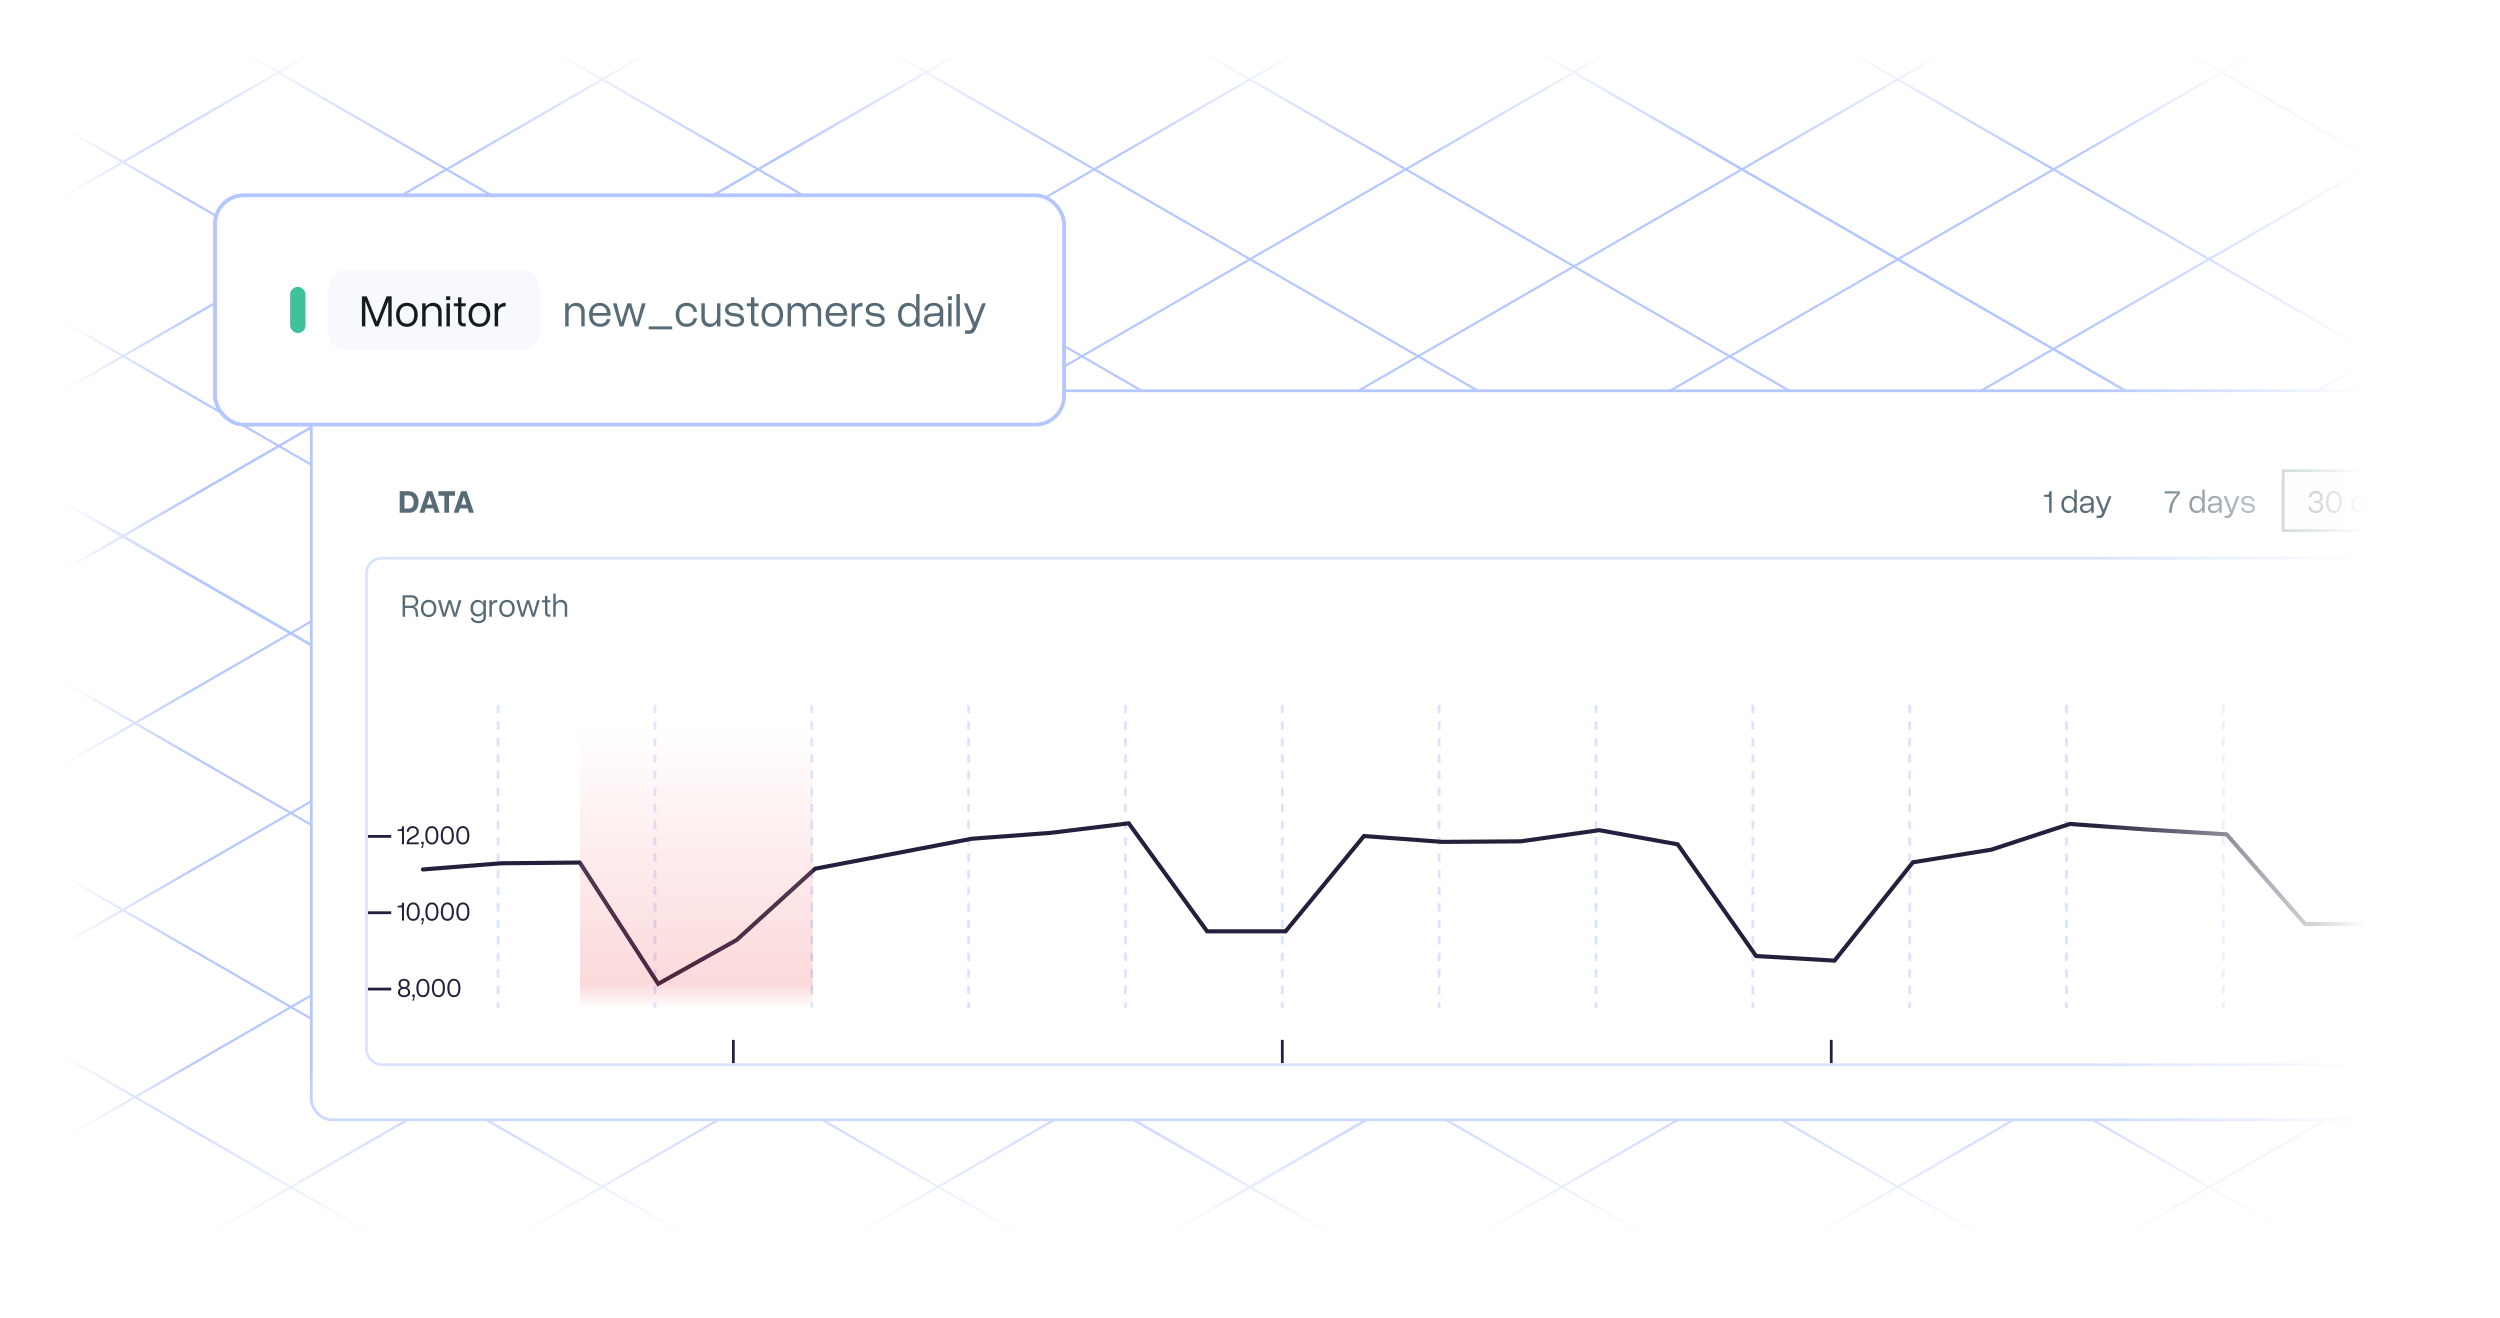 <?xml version="1.0" encoding="UTF-8"?> <svg xmlns="http://www.w3.org/2000/svg" width="1138" height="600" viewBox="0 0 1138 600" fill="none"><rect x="0" y="0" width="1138" height="600" fill="#333333" stroke="none"/><g clip-path="url(#clip0_1500_16936)"><rect width="1138" height="600" fill="white"></rect><path d="M1189.87 99.806L31.536 768.573" stroke="#B5C7FF" stroke-miterlimit="10"></path><path d="M1189.87 -70.179L31.536 598.588" stroke="#B5C7FF" stroke-miterlimit="10"></path><path d="M1189.87 11.54L31.536 680.307" stroke="#B5C7FF" stroke-miterlimit="10"></path><path d="M1137.93 -122.098L-20.397 546.655" stroke="#B5C7FF" stroke-miterlimit="10"></path><path d="M1189.87 181.759L31.536 850.526" stroke="#B5C7FF" stroke-miterlimit="10"></path><path d="M1189.87 352.005L31.536 1020.77" stroke="#B5C7FF" stroke-miterlimit="10"></path><path d="M1189.87 182.032L31.536 850.786" stroke="#B5C7FF" stroke-miterlimit="10"></path><path d="M1189.87 263.739L31.536 932.505" stroke="#B5C7FF" stroke-miterlimit="10"></path><path d="M1189.87 433.971L31.536 1102.72" stroke="#B5C7FF" stroke-miterlimit="10"></path><path d="M1189.87 -240.453L31.536 428.301" stroke="#B5C7FF" stroke-miterlimit="10"></path><path d="M1137.93 -292.33L-20.397 376.423" stroke="#B5C7FF" stroke-miterlimit="10"></path><path d="M1189.87 -410.685L31.536 258.069" stroke="#B5C7FF" stroke-miterlimit="10"></path><path d="M1082.25 -348.522L-76.068 320.245" stroke="#B5C7FF" stroke-miterlimit="10"></path><path d="M1030.32 -400.399L-128 268.354" stroke="#B5C7FF" stroke-miterlimit="10"></path><path d="M1082.25 -518.754L-76.068 150.013" stroke="#B5C7FF" stroke-miterlimit="10"></path><path d="M1106.46 768.573L-51.854 99.806" stroke="#B5C7FF" stroke-miterlimit="10"></path><path d="M1106.46 598.588L-51.854 -70.179" stroke="#B5C7FF" stroke-miterlimit="10"></path><path d="M1106.46 680.307L-51.854 11.54" stroke="#B5C7FF" stroke-miterlimit="10"></path><path d="M1158.4 546.655L0.078 -122.098" stroke="#B5C7FF" stroke-miterlimit="10"></path><path d="M1106.46 850.526L-51.854 181.759" stroke="#B5C7FF" stroke-miterlimit="10"></path><path d="M1106.46 1020.77L-51.854 352.005" stroke="#B5C7FF" stroke-miterlimit="10"></path><path d="M1106.46 850.786L-51.854 182.032" stroke="#B5C7FF" stroke-miterlimit="10"></path><path d="M1106.46 932.505L-51.854 263.739" stroke="#B5C7FF" stroke-miterlimit="10"></path><path d="M1106.46 1102.72L-51.854 433.971" stroke="#B5C7FF" stroke-miterlimit="10"></path><path d="M1106.46 428.301L-51.854 -240.453" stroke="#B5C7FF" stroke-miterlimit="10"></path><path d="M1158.4 376.423L0.078 -292.33" stroke="#B5C7FF" stroke-miterlimit="10"></path><path d="M1106.46 258.069L-51.854 -410.685" stroke="#B5C7FF" stroke-miterlimit="10"></path><path d="M1214.08 320.245L55.749 -348.522" stroke="#B5C7FF" stroke-miterlimit="10"></path><path d="M1266 268.354L107.682 -400.399" stroke="#B5C7FF" stroke-miterlimit="10"></path><path d="M1214.08 150.013L55.749 -518.754" stroke="#B5C7FF" stroke-miterlimit="10"></path><rect x="141.7" y="177.873" width="1086.67" height="331.863" rx="9.373" fill="white"></rect><rect x="141.7" y="177.873" width="1086.67" height="331.863" rx="9.373" stroke="#B5C7FF" stroke-width="1.255"></rect><path d="M186.05 223.607C188.726 223.607 190.52 225.636 190.52 228.68C190.52 231.518 188.859 233.4 186.359 233.4H181.948V223.607H186.05ZM184.124 225.533V231.474H186.197C187.535 231.474 188.315 230.444 188.315 228.68C188.315 226.68 187.432 225.533 185.903 225.533H184.124ZM200.152 233.4H197.888L197.27 231.43H193.8L193.197 233.4H190.918L194.314 223.607H196.77L200.152 233.4ZM195.52 225.915L194.344 229.709H196.726L195.52 225.915ZM207.122 223.607V225.651H204.417V233.4H202.27V225.651H199.549V223.607H207.122ZM215.754 233.4H213.49L212.872 231.43H209.402L208.799 233.4H206.519L209.916 223.607H212.372L215.754 233.4ZM211.122 225.915L209.946 229.709H212.328L211.122 225.915Z" fill="#566B76"></path><rect x="918.499" y="213.635" width="270.347" height="28.529" rx="5.019" fill="white"></rect><path d="M932.786 223.606H933.889V233.4H932.786V226.165H930.433V225.224H931.595C932.374 225.224 932.786 224.989 932.786 224.209V223.606ZM945.344 222.856V233.4H944.241V231.944C943.697 232.944 942.785 233.547 941.638 233.547C939.653 233.547 938.33 231.974 938.33 229.606C938.33 227.253 939.653 225.695 941.638 225.695C942.785 225.695 943.697 226.283 944.241 227.283V222.856H945.344ZM939.476 229.606C939.476 231.444 940.359 232.518 941.859 232.518C943.373 232.518 944.241 231.444 944.241 229.606C944.241 227.783 943.373 226.724 941.859 226.724C940.359 226.724 939.476 227.783 939.476 229.606ZM953.064 228.4V233.4H951.946V232.062C951.387 232.973 950.417 233.562 949.27 233.562C947.814 233.562 946.785 232.635 946.785 231.312C946.785 230.091 947.579 229.341 948.946 229.253L951.064 229.091C951.711 229.062 951.946 228.841 951.946 228.341V228.312C951.946 227.371 951.123 226.65 950.049 226.65C948.799 226.65 948.123 227.18 948.005 228.253H946.844C946.947 226.709 948.196 225.709 950.035 225.709C951.784 225.709 953.064 226.856 953.064 228.4ZM947.917 231.282C947.917 232.076 948.564 232.591 949.593 232.591C950.946 232.591 951.946 231.562 951.946 230.18V229.944L949.329 230.121C948.388 230.194 947.917 230.577 947.917 231.282ZM954.373 234.723H955.417C956.137 234.723 956.505 234.473 956.755 233.753L956.931 233.326L953.961 225.871H955.167L957.578 232.076L959.931 225.871H961.152L958.063 233.87C957.519 235.253 956.902 235.797 955.814 235.797H954.373V234.723Z" fill="#566B76"></path><path d="M988.579 233.4H987.314C987.667 228.474 989.299 226.768 991.123 224.665H985.329V223.606H992.299V224.812C990.167 227.092 988.682 229.165 988.579 233.4ZM1003.61 222.856V233.4H1002.5V231.944C1001.96 232.944 1001.05 233.547 999.901 233.547C997.916 233.547 996.593 231.974 996.593 229.606C996.593 227.253 997.916 225.695 999.901 225.695C1001.05 225.695 1001.96 226.283 1002.5 227.283V222.856H1003.61ZM997.74 229.606C997.74 231.444 998.622 232.518 1000.12 232.518C1001.64 232.518 1002.5 231.444 1002.5 229.606C1002.5 227.783 1001.64 226.724 1000.12 226.724C998.622 226.724 997.74 227.783 997.74 229.606ZM1011.33 228.4V233.4H1010.21V232.062C1009.65 232.973 1008.68 233.562 1007.53 233.562C1006.08 233.562 1005.05 232.635 1005.05 231.312C1005.05 230.091 1005.84 229.341 1007.21 229.253L1009.33 229.091C1009.97 229.062 1010.21 228.841 1010.21 228.341V228.312C1010.21 227.371 1009.39 226.65 1008.31 226.65C1007.06 226.65 1006.39 227.18 1006.27 228.253H1005.11C1005.21 226.709 1006.46 225.709 1008.3 225.709C1010.05 225.709 1011.33 226.856 1011.33 228.4ZM1006.18 231.282C1006.18 232.076 1006.83 232.591 1007.86 232.591C1009.21 232.591 1010.21 231.562 1010.21 230.18V229.944L1007.59 230.121C1006.65 230.194 1006.18 230.577 1006.18 231.282ZM1012.64 234.723H1013.68C1014.4 234.723 1014.77 234.473 1015.02 233.753L1015.19 233.326L1012.22 225.871H1013.43L1015.84 232.076L1018.19 225.871H1019.41L1016.33 233.87C1015.78 235.253 1015.17 235.797 1014.08 235.797H1012.64V234.723ZM1023.84 230.194L1022.62 230.032C1021.08 229.841 1020.24 229.209 1020.24 227.93C1020.24 226.562 1021.36 225.724 1023.19 225.724C1024.94 225.724 1026.11 226.636 1026.25 228.136H1025.15C1024.97 227.121 1024.36 226.65 1023.18 226.65C1022.08 226.65 1021.34 227.136 1021.34 227.871C1021.34 228.591 1021.83 228.885 1022.78 229.003L1024.02 229.15C1025.66 229.341 1026.44 230.062 1026.44 231.415C1026.44 232.709 1025.28 233.532 1023.53 233.532C1021.55 233.532 1020.34 232.576 1020.16 231.135H1021.33C1021.5 232.15 1022.21 232.606 1023.53 232.606C1024.62 232.606 1025.34 232.15 1025.34 231.429C1025.34 230.724 1024.86 230.312 1023.84 230.194Z" fill="#566B76"></path><rect x="1039.3" y="214.263" width="72.332" height="27.274" fill="#F6F8F9"></rect><rect x="1039.3" y="214.263" width="72.332" height="27.274" stroke="#6B8694" stroke-width="1.255"></rect><path d="M1053.5 228.959V227.988H1054.55C1055.62 227.988 1056.22 227.386 1056.22 226.342C1056.22 225.165 1055.44 224.489 1054.14 224.489C1052.95 224.489 1052.18 225.195 1052.14 226.312H1050.97C1051.11 224.636 1052.39 223.489 1054.15 223.489C1056.06 223.489 1057.36 224.606 1057.36 226.297C1057.36 227.297 1056.86 228.077 1056 228.474C1056.94 228.871 1057.5 229.694 1057.5 230.753C1057.5 232.415 1056.17 233.518 1054.18 233.518C1052.33 233.518 1050.96 232.385 1050.83 230.724H1051.97C1052.03 231.826 1052.89 232.518 1054.14 232.518C1055.55 232.518 1056.37 231.856 1056.37 230.694C1056.37 229.577 1055.71 228.959 1054.55 228.959H1053.5ZM1058.81 228.621C1058.81 225.371 1060.17 223.459 1062.42 223.459C1064.65 223.459 1065.97 225.371 1065.97 228.621C1065.97 231.709 1064.65 233.518 1062.42 233.518C1060.15 233.518 1058.81 231.709 1058.81 228.621ZM1064.83 228.621C1064.83 225.886 1064.03 224.503 1062.42 224.503C1060.78 224.503 1059.96 225.886 1059.96 228.621C1059.96 231.179 1060.78 232.459 1062.42 232.459C1064.03 232.459 1064.83 231.179 1064.83 228.621ZM1077.28 222.856V233.4H1076.18V231.944C1075.63 232.944 1074.72 233.547 1073.58 233.547C1071.59 233.547 1070.27 231.974 1070.27 229.606C1070.27 227.253 1071.59 225.695 1073.58 225.695C1074.72 225.695 1075.63 226.283 1076.18 227.283V222.856H1077.28ZM1071.41 229.606C1071.41 231.444 1072.3 232.518 1073.8 232.518C1075.31 232.518 1076.18 231.444 1076.18 229.606C1076.18 227.783 1075.31 226.724 1073.8 226.724C1072.3 226.724 1071.41 227.783 1071.41 229.606ZM1085 228.4V233.4H1083.88V232.062C1083.33 232.973 1082.35 233.562 1081.21 233.562C1079.75 233.562 1078.72 232.635 1078.72 231.312C1078.72 230.091 1079.52 229.341 1080.88 229.253L1083 229.091C1083.65 229.062 1083.88 228.841 1083.88 228.341V228.312C1083.88 227.371 1083.06 226.65 1081.99 226.65C1080.74 226.65 1080.06 227.18 1079.94 228.253H1078.78C1078.88 226.709 1080.13 225.709 1081.97 225.709C1083.72 225.709 1085 226.856 1085 228.4ZM1079.86 231.282C1079.86 232.076 1080.5 232.591 1081.53 232.591C1082.88 232.591 1083.88 231.562 1083.88 230.18V229.944L1081.27 230.121C1080.33 230.194 1079.86 230.577 1079.86 231.282ZM1086.31 234.723H1087.35C1088.08 234.723 1088.44 234.473 1088.69 233.753L1088.87 233.326L1085.9 225.871H1087.1L1089.52 232.076L1091.87 225.871H1093.09L1090 233.87C1089.46 235.253 1088.84 235.797 1087.75 235.797H1086.31V234.723ZM1097.52 230.194L1096.3 230.032C1094.75 229.841 1093.91 229.209 1093.91 227.93C1093.91 226.562 1095.03 225.724 1096.87 225.724C1098.62 225.724 1099.78 226.636 1099.93 228.136H1098.82C1098.65 227.121 1098.03 226.65 1096.85 226.65C1095.75 226.65 1095.02 227.136 1095.02 227.871C1095.02 228.591 1095.5 228.885 1096.46 229.003L1097.69 229.15C1099.34 229.341 1100.12 230.062 1100.12 231.415C1100.12 232.709 1098.96 233.532 1097.21 233.532C1095.22 233.532 1094.02 232.576 1093.84 231.135H1095C1095.18 232.15 1095.88 232.606 1097.21 232.606C1098.3 232.606 1099.02 232.15 1099.02 231.429C1099.02 230.724 1098.53 230.312 1097.52 230.194Z" fill="#151B1E"></path><path d="M1124.68 228.805C1124.68 228.158 1124.72 227.525 1124.81 226.908C1124.9 226.29 1125.06 225.717 1125.27 225.187C1125.49 224.653 1125.78 224.185 1126.16 223.783C1126.53 223.381 1126.99 223.067 1127.55 222.842C1128.11 222.612 1128.77 222.496 1129.55 222.496C1129.77 222.496 1130.01 222.509 1130.27 222.533C1130.52 222.553 1130.73 222.587 1130.9 222.636V223.687C1130.72 223.624 1130.51 223.577 1130.27 223.548C1130.04 223.518 1129.81 223.504 1129.58 223.504C1128.66 223.504 1127.95 223.702 1127.42 224.099C1126.9 224.496 1126.53 225.035 1126.3 225.717C1126.07 226.393 1125.93 227.155 1125.9 228.003H1125.98C1126.13 227.758 1126.33 227.538 1126.56 227.342C1126.8 227.141 1127.08 226.981 1127.41 226.864C1127.75 226.746 1128.14 226.687 1128.59 226.687C1129.22 226.687 1129.76 226.815 1130.23 227.07C1130.7 227.324 1131.06 227.695 1131.32 228.18C1131.58 228.665 1131.71 229.253 1131.71 229.944C1131.71 230.685 1131.57 231.324 1131.3 231.863C1131.02 232.403 1130.63 232.819 1130.12 233.113C1129.62 233.402 1129.01 233.547 1128.31 233.547C1127.79 233.547 1127.3 233.447 1126.86 233.246C1126.42 233.045 1126.04 232.746 1125.71 232.349C1125.38 231.952 1125.13 231.459 1124.95 230.871C1124.77 230.278 1124.68 229.589 1124.68 228.805ZM1128.3 232.518C1128.96 232.518 1129.5 232.305 1129.9 231.878C1130.3 231.452 1130.5 230.807 1130.5 229.944C1130.5 229.239 1130.32 228.68 1129.97 228.268C1129.61 227.856 1129.07 227.65 1128.35 227.65C1127.86 227.65 1127.43 227.753 1127.07 227.959C1126.71 228.16 1126.42 228.415 1126.22 228.724C1126.02 229.033 1125.92 229.346 1125.92 229.665C1125.92 229.988 1125.97 230.317 1126.06 230.65C1126.16 230.984 1126.31 231.292 1126.5 231.577C1126.7 231.861 1126.95 232.089 1127.25 232.26C1127.54 232.432 1127.89 232.518 1128.3 232.518ZM1140.29 228.011C1140.29 228.883 1140.22 229.663 1140.09 230.349C1139.96 231.035 1139.75 231.616 1139.46 232.091C1139.18 232.567 1138.81 232.929 1138.36 233.179C1137.91 233.425 1137.37 233.547 1136.74 233.547C1135.94 233.547 1135.28 233.329 1134.75 232.893C1134.23 232.456 1133.84 231.827 1133.58 231.003C1133.33 230.175 1133.2 229.177 1133.2 228.011C1133.2 226.864 1133.32 225.878 1133.55 225.055C1133.78 224.227 1134.16 223.592 1134.68 223.151C1135.2 222.705 1135.88 222.482 1136.74 222.482C1137.55 222.482 1138.21 222.702 1138.74 223.143C1139.26 223.58 1139.65 224.212 1139.91 225.04C1140.16 225.864 1140.29 226.854 1140.29 228.011ZM1134.43 228.011C1134.43 229.011 1134.5 229.844 1134.66 230.511C1134.81 231.177 1135.05 231.677 1135.39 232.01C1135.73 232.339 1136.18 232.503 1136.74 232.503C1137.29 232.503 1137.74 232.339 1138.08 232.01C1138.42 231.682 1138.67 231.184 1138.82 230.518C1138.97 229.851 1139.05 229.016 1139.05 228.011C1139.05 227.025 1138.98 226.202 1138.83 225.54C1138.67 224.874 1138.43 224.374 1138.09 224.04C1137.75 223.702 1137.3 223.533 1136.74 223.533C1136.17 223.533 1135.72 223.702 1135.38 224.04C1135.05 224.374 1134.8 224.874 1134.65 225.54C1134.5 226.202 1134.43 227.025 1134.43 228.011ZM1149.13 233.547C1148.11 233.547 1147.3 233.199 1146.7 232.503C1146.11 231.807 1145.81 230.773 1145.81 229.4C1145.81 228.013 1146.11 226.967 1146.72 226.261C1147.33 225.55 1148.14 225.195 1149.15 225.195C1149.57 225.195 1149.95 225.251 1150.27 225.364C1150.58 225.477 1150.86 225.628 1151.09 225.82C1151.32 226.006 1151.51 226.219 1151.67 226.459H1151.76C1151.74 226.307 1151.72 226.099 1151.7 225.834C1151.68 225.57 1151.67 225.354 1151.67 225.187V221.96H1152.89V233.4H1151.91L1151.72 232.253H1151.67C1151.52 232.493 1151.32 232.711 1151.09 232.907C1150.86 233.103 1150.58 233.26 1150.26 233.378C1149.94 233.491 1149.56 233.547 1149.13 233.547ZM1149.32 232.532C1150.18 232.532 1150.79 232.287 1151.15 231.797C1151.51 231.307 1151.68 230.579 1151.68 229.614V229.393C1151.68 228.368 1151.51 227.582 1151.17 227.033C1150.83 226.484 1150.21 226.209 1149.32 226.209C1148.57 226.209 1148.01 226.499 1147.63 227.077C1147.26 227.65 1147.07 228.435 1147.07 229.43C1147.07 230.42 1147.26 231.184 1147.63 231.724C1148 232.263 1148.56 232.532 1149.32 232.532ZM1158.49 225.209C1159.45 225.209 1160.17 225.425 1160.63 225.856C1161.1 226.288 1161.33 226.976 1161.33 227.922V233.4H1160.44L1160.21 232.209H1160.15C1159.92 232.503 1159.69 232.751 1159.44 232.952C1159.2 233.148 1158.91 233.297 1158.59 233.4C1158.27 233.498 1157.88 233.547 1157.41 233.547C1156.92 233.547 1156.49 233.461 1156.1 233.29C1155.73 233.118 1155.43 232.858 1155.21 232.51C1154.99 232.162 1154.88 231.721 1154.88 231.187C1154.88 230.383 1155.2 229.765 1155.84 229.334C1156.48 228.903 1157.45 228.667 1158.75 228.628L1160.14 228.569V228.077C1160.14 227.381 1159.99 226.893 1159.69 226.614C1159.39 226.334 1158.97 226.195 1158.43 226.195C1158.01 226.195 1157.6 226.256 1157.22 226.378C1156.84 226.501 1156.48 226.646 1156.13 226.812L1155.76 225.886C1156.12 225.7 1156.54 225.54 1157.01 225.408C1157.48 225.276 1157.97 225.209 1158.49 225.209ZM1160.13 229.43L1158.9 229.481C1157.89 229.52 1157.18 229.685 1156.77 229.974C1156.36 230.263 1156.15 230.672 1156.15 231.202C1156.15 231.662 1156.29 232.003 1156.57 232.224C1156.85 232.444 1157.22 232.554 1157.68 232.554C1158.4 232.554 1158.99 232.356 1159.44 231.959C1159.9 231.562 1160.13 230.966 1160.13 230.172V229.43ZM1162.57 225.342H1163.88L1165.66 230.018C1165.76 230.292 1165.86 230.557 1165.95 230.812C1166.04 231.062 1166.12 231.302 1166.18 231.533C1166.25 231.763 1166.31 231.986 1166.35 232.202H1166.4C1166.47 231.956 1166.56 231.635 1166.69 231.238C1166.82 230.836 1166.96 230.427 1167.1 230.011L1168.79 225.342H1170.1L1166.6 234.584C1166.41 235.079 1166.19 235.51 1165.94 235.878C1165.7 236.245 1165.4 236.527 1165.04 236.723C1164.69 236.924 1164.26 237.025 1163.76 237.025C1163.53 237.025 1163.33 237.01 1163.15 236.981C1162.98 236.956 1162.83 236.927 1162.7 236.892V235.915C1162.81 235.939 1162.94 235.961 1163.09 235.981C1163.25 236 1163.41 236.01 1163.57 236.01C1163.88 236.01 1164.14 235.951 1164.36 235.834C1164.59 235.721 1164.78 235.554 1164.94 235.334C1165.1 235.113 1165.24 234.851 1165.36 234.547L1165.8 233.415L1162.57 225.342ZM1176.6 231.194C1176.6 231.709 1176.47 232.143 1176.21 232.496C1175.96 232.844 1175.59 233.106 1175.11 233.282C1174.63 233.459 1174.07 233.547 1173.4 233.547C1172.84 233.547 1172.35 233.503 1171.94 233.415C1171.53 233.326 1171.17 233.202 1170.86 233.04V231.915C1171.19 232.077 1171.58 232.224 1172.04 232.356C1172.49 232.488 1172.96 232.554 1173.43 232.554C1174.13 232.554 1174.63 232.442 1174.95 232.216C1175.26 231.991 1175.42 231.684 1175.42 231.297C1175.42 231.077 1175.35 230.883 1175.23 230.716C1175.1 230.545 1174.9 230.381 1174.6 230.224C1174.31 230.062 1173.9 229.886 1173.38 229.694C1172.87 229.498 1172.42 229.305 1172.04 229.114C1171.67 228.917 1171.38 228.68 1171.18 228.4C1170.98 228.121 1170.87 227.758 1170.87 227.312C1170.87 226.631 1171.15 226.109 1171.7 225.746C1172.25 225.379 1172.98 225.195 1173.87 225.195C1174.36 225.195 1174.81 225.244 1175.23 225.342C1175.66 225.435 1176.06 225.562 1176.43 225.724L1176.01 226.702C1175.68 226.56 1175.33 226.44 1174.95 226.342C1174.57 226.244 1174.19 226.195 1173.79 226.195C1173.23 226.195 1172.8 226.288 1172.49 226.474C1172.19 226.66 1172.04 226.915 1172.04 227.239C1172.04 227.489 1172.11 227.695 1172.25 227.856C1172.39 228.018 1172.62 228.17 1172.93 228.312C1173.23 228.454 1173.64 228.621 1174.15 228.812C1174.65 228.998 1175.09 229.192 1175.46 229.393C1175.82 229.589 1176.1 229.829 1176.3 230.113C1176.5 230.393 1176.6 230.753 1176.6 231.194Z" fill="#566B76"></path><g clip-path="url(#clip1_1500_16936)"><rect x="166.169" y="253.458" width="1037.73" height="231.809" rx="7.529" fill="white"></rect><path d="M186.717 276.722H184.393V280.751H183.276V270.958H187.379C189.202 270.958 190.408 272.09 190.408 273.811C190.408 275.061 189.658 275.987 188.452 276.296C189.54 276.502 190.011 277.105 190.158 278.443L190.422 280.751H189.334L189.084 278.575C188.937 277.266 188.246 276.722 186.717 276.722ZM187.231 271.973H184.393V275.722H187.231C188.511 275.722 189.275 275.061 189.275 273.884C189.275 272.678 188.511 271.973 187.231 271.973ZM191.569 276.957C191.569 274.605 192.996 273.046 195.113 273.046C197.216 273.046 198.628 274.605 198.628 276.957C198.628 279.325 197.216 280.898 195.113 280.898C192.996 280.898 191.569 279.325 191.569 276.957ZM197.481 276.957C197.481 275.134 196.613 274.075 195.113 274.075C193.599 274.075 192.716 275.134 192.716 276.957C192.716 278.796 193.599 279.869 195.113 279.869C196.613 279.869 197.481 278.796 197.481 276.957ZM199.363 273.222H200.569L202.172 279.398L204.054 273.222H205.319L207.142 279.398L208.833 273.222H210.039L207.73 280.751H206.524L204.686 274.531L202.804 280.751H201.569L199.363 273.222ZM221.185 273.222V280.913C221.185 282.575 219.862 283.692 217.862 283.692C215.891 283.692 214.524 282.722 214.288 281.237H215.45C215.568 282.148 216.45 282.692 217.832 282.692C219.244 282.692 220.082 282.016 220.082 280.84V279.075C219.538 280.046 218.612 280.619 217.465 280.619C215.494 280.619 214.171 279.104 214.171 276.825C214.171 274.561 215.494 273.061 217.465 273.061C218.612 273.061 219.538 273.619 220.082 274.59V273.222H221.185ZM215.318 276.825C215.318 278.575 216.2 279.59 217.7 279.59C219.215 279.59 220.082 278.575 220.082 276.825C220.082 275.09 219.215 274.075 217.7 274.075C216.2 274.075 215.318 275.09 215.318 276.825ZM222.773 273.222H223.891V274.355C224.391 273.531 225.214 273.075 226.008 273.075H226.347V274.237H226.023C224.817 274.237 223.891 275.046 223.891 276.193V280.751H222.773V273.222ZM227.244 276.957C227.244 274.605 228.67 273.046 230.787 273.046C232.89 273.046 234.302 274.605 234.302 276.957C234.302 279.325 232.89 280.898 230.787 280.898C228.67 280.898 227.244 279.325 227.244 276.957ZM233.155 276.957C233.155 275.134 232.287 274.075 230.787 274.075C229.273 274.075 228.39 275.134 228.39 276.957C228.39 278.796 229.273 279.869 230.787 279.869C232.287 279.869 233.155 278.796 233.155 276.957ZM235.037 273.222H236.243L237.846 279.398L239.728 273.222H240.993L242.816 279.398L244.507 273.222H245.713L243.404 280.751H242.198L240.36 274.531L238.478 280.751H237.243L235.037 273.222ZM250.565 279.751V280.751H249.889C248.948 280.751 248.08 280.237 248.08 278.825V274.193H246.698V273.222H248.08V271.267H249.183V273.222H250.565V274.193H249.183V278.678C249.183 279.531 249.521 279.751 249.977 279.751H250.565ZM257.08 276.193C257.08 274.722 256.286 274.105 255.05 274.105C253.859 274.105 252.962 274.928 252.962 276.09V280.751H251.845V270.208H252.962V274.384C253.506 273.531 254.477 273.046 255.374 273.046C257.006 273.046 258.183 274.075 258.183 275.958V280.751H257.08V276.193Z" fill="#566B76"></path><g clip-path="url(#clip2_1500_16936)"><path d="M226.73 320.886V458.916" stroke="#DAE3FF" stroke-width="1.255" stroke-dasharray="3.76 3.76"></path><path d="M298.125 320.886V458.916" stroke="#DAE3FF" stroke-width="1.255" stroke-dasharray="3.76 3.76"></path><path d="M369.52 320.886V458.916" stroke="#DAE3FF" stroke-width="1.255" stroke-dasharray="3.76 3.76"></path><path d="M440.915 320.886V458.916" stroke="#DAE3FF" stroke-width="1.255" stroke-dasharray="3.76 3.76"></path><path d="M512.31 320.886V458.916" stroke="#DAE3FF" stroke-width="1.255" stroke-dasharray="3.76 3.76"></path><path d="M583.704 320.886V458.916" stroke="#DAE3FF" stroke-width="1.255" stroke-dasharray="3.76 3.76"></path><path d="M655.099 320.886V458.916" stroke="#DAE3FF" stroke-width="1.255" stroke-dasharray="3.76 3.76"></path><path d="M726.494 320.886V458.916" stroke="#DAE3FF" stroke-width="1.255" stroke-dasharray="3.76 3.76"></path><path d="M797.889 320.886V458.916" stroke="#DAE3FF" stroke-width="1.255" stroke-dasharray="3.76 3.76"></path><path d="M869.284 320.886V458.916" stroke="#DAE3FF" stroke-width="1.255" stroke-dasharray="3.76 3.76"></path><path d="M940.678 320.886V458.916" stroke="#DAE3FF" stroke-width="1.255" stroke-dasharray="3.76 3.76"></path><path d="M1012.07 320.886V458.916" stroke="#DAE3FF" stroke-width="1.255" stroke-dasharray="3.76 3.76"></path><path d="M1083.47 320.886V458.916" stroke="#DAE3FF" stroke-width="1.255" stroke-dasharray="3.76 3.76"></path><path d="M1117.68 320.886V458.916" stroke="#DAE3FF" stroke-width="1.255" stroke-dasharray="3.76 3.76"></path><path d="M192.52 395.778L228.218 392.963L263.915 392.633L299.613 447.849L335.31 427.885L371.007 395.447L406.705 388.619L442.402 381.791L478.1 379.133L513.797 374.772L549.494 423.959L585.192 423.941L620.889 380.558L656.587 383.233L692.284 382.973L727.981 377.899L763.679 384.345L799.376 435.183L835.074 437.285L870.771 392.511L906.468 386.76L942.166 375.067L977.863 377.639L1013.56 379.793L1049.26 420.606H1084.96L1120.65 379.254L1156.35 373.087L1192.05 379.706L1227.75 380.088" stroke="#261F3B" stroke-width="1.882" stroke-linecap="round"></path><path opacity="0.2" d="M370 321H264V459H370V321Z" fill="url(#paint0_linear_1500_16936)"></path><path d="M333.823 484.013V473.974" stroke="#261F3B" stroke-width="1.255" stroke-linecap="square"></path><path d="M583.704 484.013V473.974" stroke="#261F3B" stroke-width="1.255" stroke-linecap="square"></path><path d="M833.586 484.013V473.974" stroke="#261F3B" stroke-width="1.255" stroke-linecap="square"></path><path d="M1083.47 484.013V473.974" stroke="#261F3B" stroke-width="1.255" stroke-linecap="square"></path><path d="M167.424 450.229H177.463" stroke="#261F3B" stroke-width="1.255" stroke-linecap="square"></path><path d="M185.244 449.7C186.163 450.007 186.702 450.718 186.702 451.661C186.702 453.021 185.599 453.916 183.92 453.916C182.254 453.916 181.139 453.021 181.139 451.661C181.139 450.718 181.69 450.007 182.609 449.7C181.837 449.37 181.396 448.696 181.396 447.826C181.396 446.465 182.401 445.559 183.92 445.559C185.452 445.559 186.457 446.465 186.457 447.826C186.457 448.708 186.016 449.37 185.244 449.7ZM183.994 449.308C184.962 449.308 185.526 448.781 185.526 447.875C185.526 446.931 184.938 446.38 183.92 446.38C182.916 446.38 182.34 446.931 182.34 447.875C182.34 448.781 182.891 449.308 183.859 449.308H183.994ZM183.994 450.129H183.859C182.744 450.129 182.095 450.669 182.095 451.612C182.095 452.556 182.769 453.095 183.92 453.095C185.072 453.095 185.759 452.556 185.759 451.612C185.759 450.669 185.109 450.129 183.994 450.129ZM187.707 452.666H188.81V453.818L188.332 455.509H187.621L188.369 453.818H187.707V452.666ZM189.533 449.835C189.533 447.127 190.66 445.534 192.535 445.534C194.398 445.534 195.501 447.127 195.501 449.835C195.501 452.409 194.398 453.916 192.535 453.916C190.648 453.916 189.533 452.409 189.533 449.835ZM194.545 449.835C194.545 447.556 193.883 446.404 192.535 446.404C191.175 446.404 190.489 447.556 190.489 449.835C190.489 451.968 191.175 453.034 192.535 453.034C193.883 453.034 194.545 451.968 194.545 449.835ZM196.579 449.835C196.579 447.127 197.706 445.534 199.581 445.534C201.444 445.534 202.547 447.127 202.547 449.835C202.547 452.409 201.444 453.916 199.581 453.916C197.694 453.916 196.579 452.409 196.579 449.835ZM201.591 449.835C201.591 447.556 200.929 446.404 199.581 446.404C198.221 446.404 197.535 447.556 197.535 449.835C197.535 451.968 198.221 453.034 199.581 453.034C200.929 453.034 201.591 451.968 201.591 449.835ZM203.625 449.835C203.625 447.127 204.752 445.534 206.627 445.534C208.49 445.534 209.593 447.127 209.593 449.835C209.593 452.409 208.49 453.916 206.627 453.916C204.74 453.916 203.625 452.409 203.625 449.835ZM208.637 449.835C208.637 447.556 207.975 446.404 206.627 446.404C205.267 446.404 204.581 447.556 204.581 449.835C204.581 451.968 205.267 453.034 206.627 453.034C207.975 453.034 208.637 451.968 208.637 449.835Z" fill="#261F3B"></path><path d="M167.424 415.48H177.463" stroke="#261F3B" stroke-width="1.255" stroke-linecap="square"></path><path d="M182.977 410.908H183.896V419.069H182.977V413.04H181.016V412.256H181.984C182.634 412.256 182.977 412.06 182.977 411.41V410.908ZM185.097 415.087C185.097 412.378 186.224 410.785 188.099 410.785C189.962 410.785 191.065 412.378 191.065 415.087C191.065 417.66 189.962 419.167 188.099 419.167C186.212 419.167 185.097 417.66 185.097 415.087ZM190.109 415.087C190.109 412.807 189.447 411.655 188.099 411.655C186.739 411.655 186.053 412.807 186.053 415.087C186.053 417.219 186.739 418.285 188.099 418.285C189.447 418.285 190.109 417.219 190.109 415.087ZM191.8 417.917H192.903V419.069L192.425 420.76H191.714L192.462 419.069H191.8V417.917ZM193.626 415.087C193.626 412.378 194.753 410.785 196.628 410.785C198.491 410.785 199.593 412.378 199.593 415.087C199.593 417.66 198.491 419.167 196.628 419.167C194.741 419.167 193.626 417.66 193.626 415.087ZM198.638 415.087C198.638 412.807 197.976 411.655 196.628 411.655C195.268 411.655 194.581 412.807 194.581 415.087C194.581 417.219 195.268 418.285 196.628 418.285C197.976 418.285 198.638 417.219 198.638 415.087ZM200.672 415.087C200.672 412.378 201.799 410.785 203.674 410.785C205.537 410.785 206.639 412.378 206.639 415.087C206.639 417.66 205.537 419.167 203.674 419.167C201.787 419.167 200.672 417.66 200.672 415.087ZM205.684 415.087C205.684 412.807 205.022 411.655 203.674 411.655C202.314 411.655 201.628 412.807 201.628 415.087C201.628 417.219 202.314 418.285 203.674 418.285C205.022 418.285 205.684 417.219 205.684 415.087ZM207.718 415.087C207.718 412.378 208.845 410.785 210.72 410.785C212.583 410.785 213.686 412.378 213.686 415.087C213.686 417.66 212.583 419.167 210.72 419.167C208.833 419.167 207.718 417.66 207.718 415.087ZM212.73 415.087C212.73 412.807 212.068 411.655 210.72 411.655C209.36 411.655 208.674 412.807 208.674 415.087C208.674 417.219 209.36 418.285 210.72 418.285C212.068 418.285 212.73 417.219 212.73 415.087Z" fill="#261F3B"></path><path d="M167.424 380.731H177.463" stroke="#261F3B" stroke-width="1.255" stroke-linecap="square"></path><path d="M182.977 376.159H183.896V384.32H182.977V378.291H181.016V377.507H181.984C182.634 377.507 182.977 377.311 182.977 376.661V376.159ZM186.138 383.462H190.599V384.32H185.097V384.1C185.097 382.163 186.518 381.379 187.78 380.717C188.785 380.166 189.692 379.676 189.692 378.634C189.692 377.544 189.006 376.906 187.842 376.906C186.8 376.906 186.102 377.58 186.053 378.634H185.097C185.207 377.103 186.31 376.061 187.817 376.061C189.521 376.061 190.648 377.09 190.648 378.634C190.648 379.994 189.557 380.73 188.454 381.342C187.315 381.98 186.138 382.507 186.138 383.462ZM191.763 383.168H192.866V384.32L192.388 386.011H191.677L192.425 384.32H191.763V383.168ZM193.589 380.338C193.589 377.629 194.716 376.036 196.591 376.036C198.454 376.036 199.557 377.629 199.557 380.338C199.557 382.911 198.454 384.418 196.591 384.418C194.704 384.418 193.589 382.911 193.589 380.338ZM198.601 380.338C198.601 378.058 197.939 376.906 196.591 376.906C195.231 376.906 194.545 378.058 194.545 380.338C194.545 382.47 195.231 383.536 196.591 383.536C197.939 383.536 198.601 382.47 198.601 380.338ZM200.635 380.338C200.635 377.629 201.762 376.036 203.637 376.036C205.5 376.036 206.603 377.629 206.603 380.338C206.603 382.911 205.5 384.418 203.637 384.418C201.75 384.418 200.635 382.911 200.635 380.338ZM205.647 380.338C205.647 378.058 204.985 376.906 203.637 376.906C202.277 376.906 201.591 378.058 201.591 380.338C201.591 382.47 202.277 383.536 203.637 383.536C204.985 383.536 205.647 382.47 205.647 380.338ZM207.681 380.338C207.681 377.629 208.808 376.036 210.683 376.036C212.546 376.036 213.649 377.629 213.649 380.338C213.649 382.911 212.546 384.418 210.683 384.418C208.796 384.418 207.681 382.911 207.681 380.338ZM212.693 380.338C212.693 378.058 212.031 376.906 210.683 376.906C209.323 376.906 208.637 378.058 208.637 380.338C208.637 382.47 209.323 383.536 210.683 383.536C212.031 383.536 212.693 382.47 212.693 380.338Z" fill="#261F3B"></path></g></g><rect x="166.797" y="254.085" width="1036.48" height="230.555" rx="6.902" stroke="#DAE3FF" stroke-width="1.255"></rect><rect x="953" y="661" width="722" height="185" transform="rotate(-90 953 661)" fill="url(#paint1_linear_1500_16936)"></rect><rect y="485" width="1138" height="115" fill="url(#paint2_linear_1500_16936)"></rect><rect x="1138" y="71" width="1138" height="71" transform="rotate(180 1138 71)" fill="url(#paint3_linear_1500_16936)"></rect><rect x="88" width="600" height="88" transform="rotate(90 88 0)" fill="url(#paint4_linear_1500_16936)"></rect><rect x="97.877" y="88.891" width="386.496" height="104.399" rx="13.097" fill="white"></rect><rect x="97.877" y="88.891" width="386.496" height="104.399" rx="13.097" stroke="#B5C7FF" stroke-width="1.753"></rect><g clip-path="url(#clip3_1500_16936)"><rect x="132.069" y="130.569" width="7.014" height="21.042" rx="3.507" fill="#3DC29C"></rect><rect x="149.604" y="123.083" width="96.055" height="36.014" rx="7.014" fill="#F8F9FF"></rect><g clip-path="url(#clip4_1500_16936)"><path d="M172.242 148.59H170.783L166.303 137.062V148.59H164.741V134.905H166.981L171.522 146.412L175.961 134.905H178.283V148.59H176.742V137.062L172.242 148.59ZM180.297 143.289C180.297 140.001 182.29 137.823 185.249 137.823C188.187 137.823 190.16 140.001 190.16 143.289C190.16 146.597 188.187 148.796 185.249 148.796C182.29 148.796 180.297 146.597 180.297 143.289ZM188.557 143.289C188.557 140.741 187.345 139.261 185.249 139.261C183.132 139.261 181.899 140.741 181.899 143.289C181.899 145.857 183.132 147.357 185.249 147.357C187.345 147.357 188.557 145.857 188.557 143.289ZM199.489 142.22C199.489 140.165 198.379 139.302 196.674 139.302C195.009 139.302 193.735 140.453 193.735 142.076V148.59H192.174V138.069H193.735V139.693C194.516 138.501 195.852 137.823 197.126 137.823C199.386 137.823 201.03 139.261 201.03 141.891V148.59H199.489V142.22ZM203.085 134.864H204.934V136.59H203.085V134.864ZM203.229 138.069H204.79V148.59H203.229V138.069ZM211.982 147.193V148.59H211.037C209.722 148.59 208.51 147.871 208.51 145.898V139.425H206.578V138.069H208.51V135.336H210.051V138.069H211.982V139.425H210.051V145.693C210.051 146.885 210.523 147.193 211.16 147.193H211.982ZM213.297 143.289C213.297 140.001 215.291 137.823 218.249 137.823C221.188 137.823 223.161 140.001 223.161 143.289C223.161 146.597 221.188 148.796 218.249 148.796C215.291 148.796 213.297 146.597 213.297 143.289ZM221.558 143.289C221.558 140.741 220.345 139.261 218.249 139.261C216.133 139.261 214.9 140.741 214.9 143.289C214.9 145.857 216.133 147.357 218.249 147.357C220.345 147.357 221.558 145.857 221.558 143.289ZM225.174 138.069H226.736V139.652C227.435 138.501 228.585 137.864 229.695 137.864H230.168V139.487H229.716C228.031 139.487 226.736 140.617 226.736 142.22V148.59H225.174V138.069Z" fill="#151B1E"></path></g><path d="M264.605 142.22C264.605 140.165 263.496 139.302 261.79 139.302C260.126 139.302 258.852 140.453 258.852 142.076V148.59H257.29V138.069H258.852V139.693C259.632 138.501 260.968 137.823 262.242 137.823C264.502 137.823 266.146 139.261 266.146 141.891V148.59H264.605V142.22ZM268.139 143.289C268.139 139.939 270.05 137.864 273.051 137.864C275.907 137.864 277.962 140.062 277.962 143.083V143.72H269.742C269.886 146.104 271.057 147.378 273.174 147.378C274.9 147.378 275.948 146.556 276.194 145.261H277.838C277.366 147.501 275.825 148.754 273.174 148.754C270.092 148.754 268.139 146.659 268.139 143.289ZM273.051 139.199C271.119 139.199 269.989 140.309 269.783 142.467H276.297C276.133 140.473 274.859 139.199 273.051 139.199ZM278.989 138.069H280.674L282.914 146.7L285.544 138.069H287.311L289.859 146.7L292.222 138.069H293.907L290.681 148.59H288.996L286.428 139.898L283.797 148.59H282.071L278.989 138.069ZM295.284 148.59H305.99V149.905H295.284V148.59ZM307.572 143.289C307.572 140.001 309.545 137.823 312.504 137.823C315.154 137.823 317.065 139.467 317.271 141.973H315.668C315.586 140.289 314.353 139.261 312.504 139.261C310.387 139.261 309.175 140.741 309.175 143.289C309.175 145.857 310.408 147.357 312.504 147.357C314.332 147.357 315.565 146.412 315.668 144.83H317.271C317.024 147.254 315.134 148.796 312.504 148.796C309.565 148.796 307.572 146.597 307.572 143.289ZM320.826 144.316C320.826 146.453 321.894 147.357 323.538 147.357C325.161 147.357 326.394 146.145 326.394 144.439V138.069H327.935V148.59H326.394V146.885C325.634 148.117 324.319 148.837 323.086 148.837C320.867 148.837 319.264 147.337 319.264 144.624V138.069H320.826V144.316ZM335.086 144.111L333.381 143.884C331.223 143.617 330.052 142.734 330.052 140.946C330.052 139.035 331.614 137.864 334.182 137.864C336.627 137.864 338.251 139.138 338.456 141.234H336.915C336.668 139.816 335.805 139.158 334.162 139.158C332.62 139.158 331.593 139.836 331.593 140.864C331.593 141.871 332.271 142.282 333.607 142.446L335.333 142.652C337.634 142.919 338.723 143.926 338.723 145.816C338.723 147.624 337.1 148.775 334.655 148.775C331.881 148.775 330.196 147.439 329.949 145.426H331.572C331.819 146.843 332.805 147.48 334.655 147.48C336.175 147.48 337.182 146.843 337.182 145.837C337.182 144.85 336.504 144.275 335.086 144.111ZM345.319 147.193V148.59H344.374C343.059 148.59 341.847 147.871 341.847 145.898V139.425H339.915V138.069H341.847V135.336H343.388V138.069H345.319V139.425H343.388V145.693C343.388 146.885 343.86 147.193 344.497 147.193H345.319ZM346.634 143.289C346.634 140.001 348.628 137.823 351.587 137.823C354.525 137.823 356.498 140.001 356.498 143.289C356.498 146.597 354.525 148.796 351.587 148.796C348.628 148.796 346.634 146.597 346.634 143.289ZM354.895 143.289C354.895 140.741 353.683 139.261 351.587 139.261C349.47 139.261 348.237 140.741 348.237 143.289C348.237 145.857 349.47 147.357 351.587 147.357C353.683 147.357 354.895 145.857 354.895 143.289ZM365.395 142.22C365.395 140.165 364.388 139.302 362.786 139.302C361.244 139.302 360.073 140.453 360.073 142.076V148.59H358.511V138.069H360.073V139.631C360.813 138.48 362.066 137.823 363.238 137.823C364.82 137.823 366.094 138.624 366.628 140.104C367.306 138.665 368.765 137.823 370.121 137.823C372.238 137.823 373.8 139.261 373.8 141.891V148.59H372.258V142.22C372.258 140.165 371.252 139.302 369.669 139.302C368.128 139.302 366.936 140.453 366.936 142.076V148.59H365.395V142.22ZM375.813 143.289C375.813 139.939 377.724 137.864 380.724 137.864C383.581 137.864 385.635 140.062 385.635 143.083V143.72H377.416C377.56 146.104 378.731 147.378 380.848 147.378C382.574 147.378 383.622 146.556 383.868 145.261H385.512C385.04 147.501 383.498 148.754 380.848 148.754C377.765 148.754 375.813 146.659 375.813 143.289ZM380.724 139.199C378.793 139.199 377.663 140.309 377.457 142.467H383.971C383.807 140.473 382.533 139.199 380.724 139.199ZM387.649 138.069H389.211V139.652C389.909 138.501 391.06 137.864 392.17 137.864H392.642V139.487H392.19C390.505 139.487 389.211 140.617 389.211 142.22V148.59H387.649V138.069ZM399.156 144.111L397.451 143.884C395.293 143.617 394.122 142.734 394.122 140.946C394.122 139.035 395.684 137.864 398.252 137.864C400.697 137.864 402.321 139.138 402.526 141.234H400.985C400.739 139.816 399.875 139.158 398.232 139.158C396.69 139.158 395.663 139.836 395.663 140.864C395.663 141.871 396.341 142.282 397.677 142.446L399.403 142.652C401.704 142.919 402.793 143.926 402.793 145.816C402.793 147.624 401.17 148.775 398.725 148.775C395.951 148.775 394.266 147.439 394.019 145.426H395.642C395.889 146.843 396.875 147.48 398.725 147.48C400.245 147.48 401.252 146.843 401.252 145.837C401.252 144.85 400.574 144.275 399.156 144.111ZM418.575 133.857V148.59H417.033V146.556C416.273 147.953 414.999 148.796 413.396 148.796C410.622 148.796 408.773 146.597 408.773 143.289C408.773 140.001 410.622 137.823 413.396 137.823C414.999 137.823 416.273 138.645 417.033 140.042V133.857H418.575ZM410.376 143.289C410.376 145.857 411.609 147.357 413.705 147.357C415.821 147.357 417.033 145.857 417.033 143.289C417.033 140.741 415.821 139.261 413.705 139.261C411.609 139.261 410.376 140.741 410.376 143.289ZM429.362 141.604V148.59H427.801V146.72C427.02 147.994 425.664 148.816 424.061 148.816C422.027 148.816 420.588 147.522 420.588 145.672C420.588 143.967 421.698 142.919 423.609 142.795L426.568 142.569C427.472 142.528 427.801 142.22 427.801 141.521V141.48C427.801 140.165 426.65 139.158 425.15 139.158C423.403 139.158 422.458 139.898 422.294 141.398H420.67C420.814 139.241 422.561 137.843 425.129 137.843C427.575 137.843 429.362 139.446 429.362 141.604ZM422.171 145.631C422.171 146.741 423.075 147.46 424.513 147.46C426.403 147.46 427.801 146.022 427.801 144.09V143.761L424.143 144.008C422.828 144.111 422.171 144.645 422.171 145.631ZM431.458 134.864H433.308V136.59H431.458V134.864ZM431.602 138.069H433.164V148.59H431.602V138.069ZM435.363 133.857H436.924V148.59H435.363V133.857ZM439.287 150.439H440.746C441.753 150.439 442.267 150.09 442.616 149.083L442.863 148.487L438.712 138.069H440.397L443.767 146.741L447.055 138.069H448.76L444.445 149.248C443.685 151.179 442.822 151.939 441.301 151.939H439.287V150.439Z" fill="#566B76"></path></g></g><defs><linearGradient id="paint0_linear_1500_16936" x1="264" y1="321" x2="264" y2="459" gradientUnits="userSpaceOnUse"><stop offset="0.06" stop-color="white"></stop><stop offset="0.92" stop-color="#EE444D"></stop><stop offset="1" stop-color="white"></stop></linearGradient><linearGradient id="paint1_linear_1500_16936" x1="1317.43" y1="848.352" x2="1317.43" y2="661" gradientUnits="userSpaceOnUse"><stop offset="0.34" stop-color="white"></stop><stop offset="1" stop-color="white" stop-opacity="0"></stop></linearGradient><linearGradient id="paint2_linear_1500_16936" x1="574.405" y1="601.462" x2="574.405" y2="485" gradientUnits="userSpaceOnUse"><stop offset="0.34" stop-color="white"></stop><stop offset="1" stop-color="white" stop-opacity="0"></stop></linearGradient><linearGradient id="paint3_linear_1500_16936" x1="1712.4" y1="142.903" x2="1712.4" y2="71" gradientUnits="userSpaceOnUse"><stop offset="0.34" stop-color="white"></stop><stop offset="1" stop-color="white" stop-opacity="0"></stop></linearGradient><linearGradient id="paint4_linear_1500_16936" x1="390.85" y1="89.119" x2="390.85" y2="1.61902e-07" gradientUnits="userSpaceOnUse"><stop offset="0.34" stop-color="white"></stop><stop offset="1" stop-color="white" stop-opacity="0"></stop></linearGradient><clipPath id="clip0_1500_16936"><rect width="1138" height="600" fill="white"></rect></clipPath><clipPath id="clip1_1500_16936"><rect x="166.169" y="253.458" width="1037.73" height="231.809" rx="7.529" fill="white"></rect></clipPath><clipPath id="clip2_1500_16936"><rect width="1085.42" height="188.223" fill="white" transform="translate(167.424 295.79)"></rect></clipPath><clipPath id="clip3_1500_16936"><rect width="318.111" height="36.014" fill="white" transform="translate(132.069 123.083)"></rect></clipPath><clipPath id="clip4_1500_16936"><rect width="68" height="29" fill="white" transform="translate(163.632 126.59)"></rect></clipPath></defs></svg> 